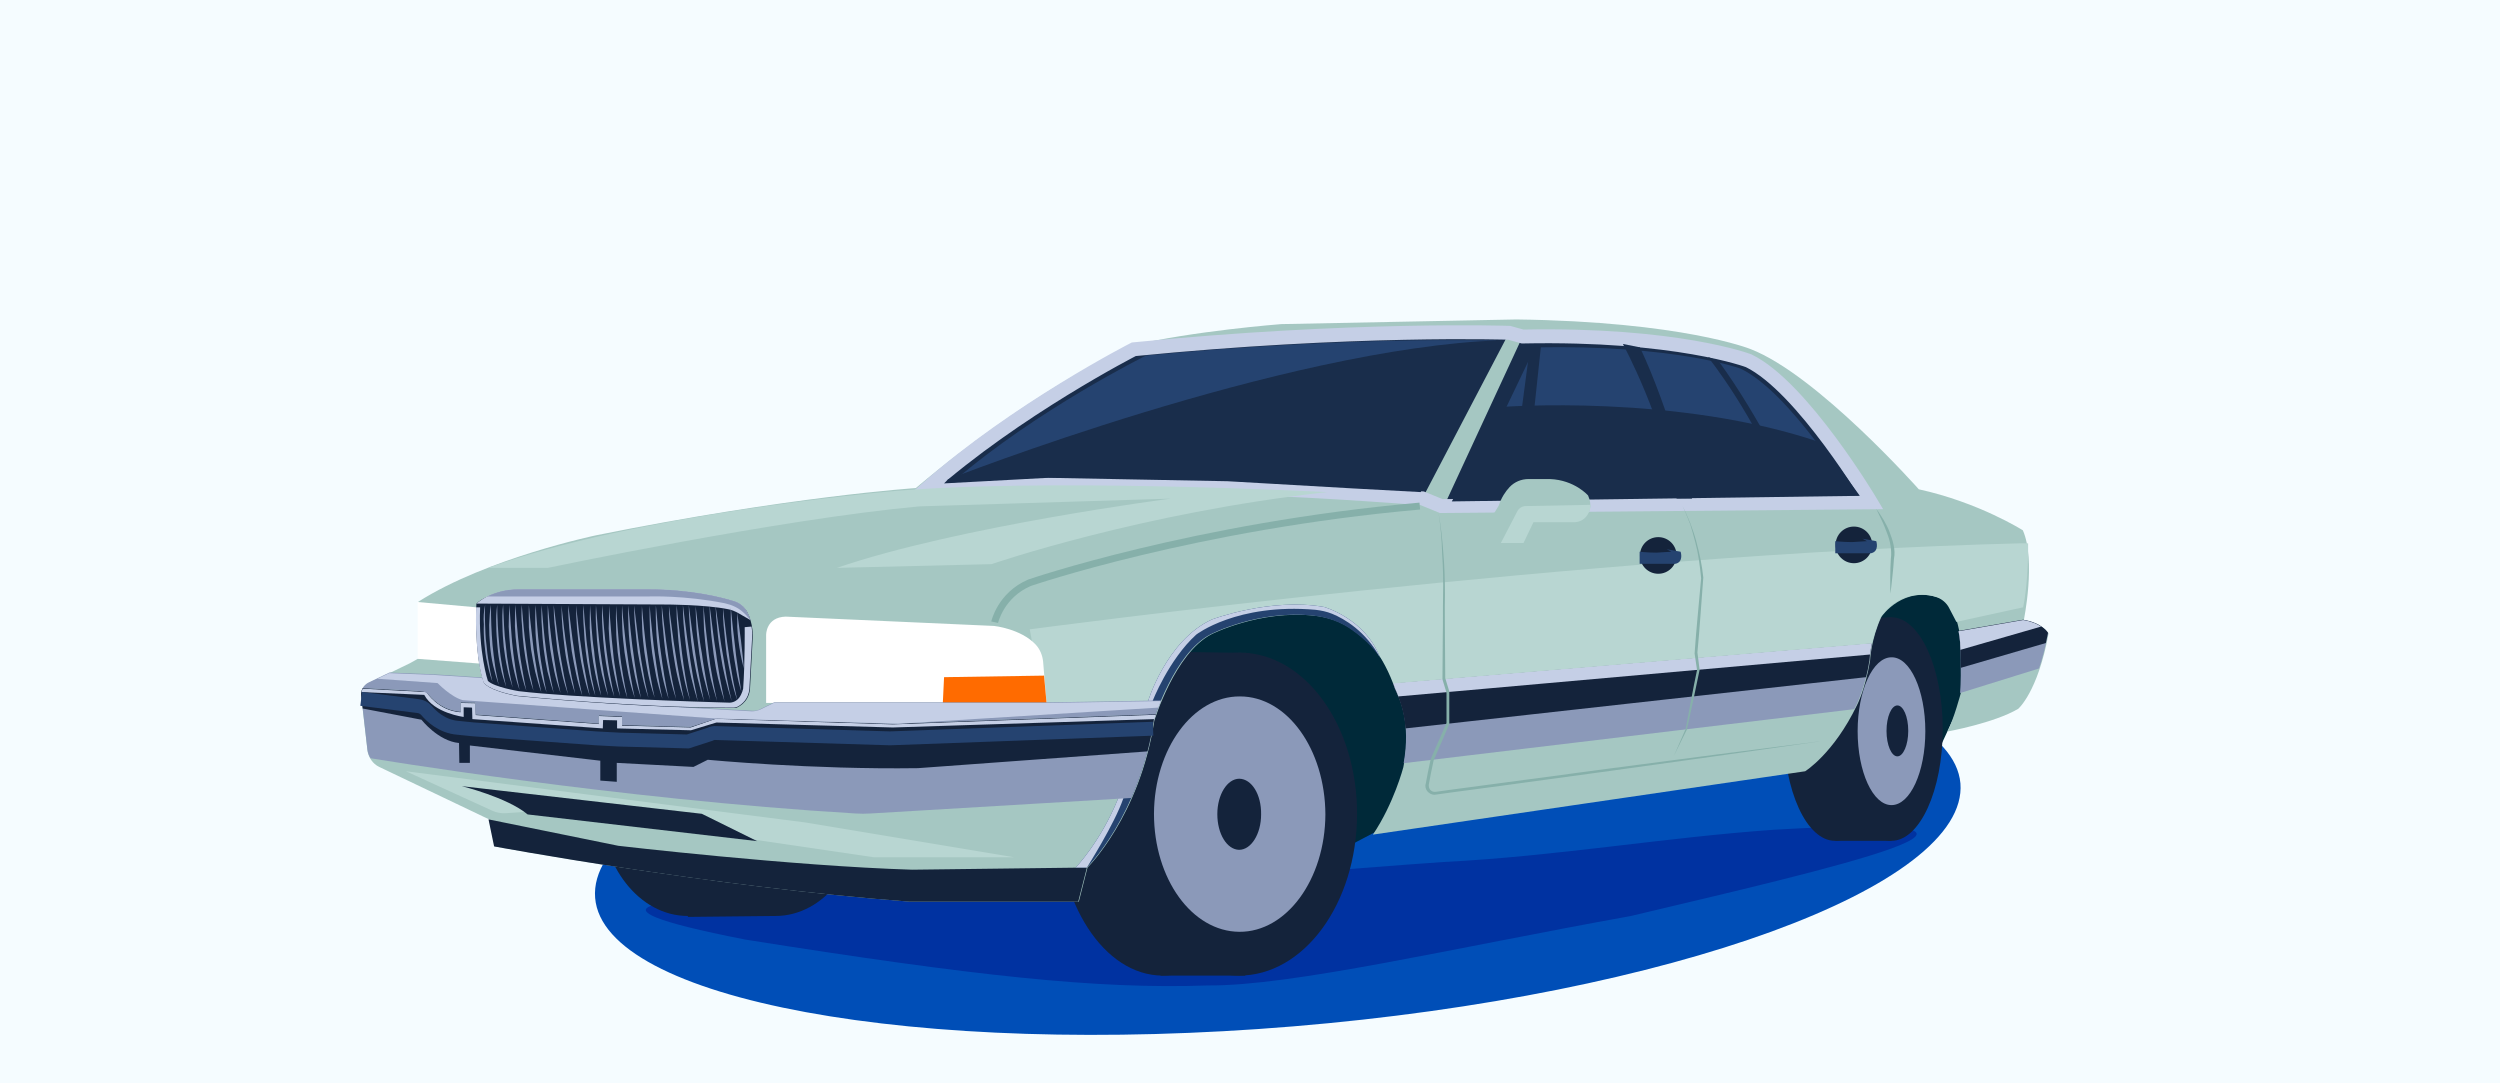 <?xml version="1.0" encoding="UTF-8"?> <svg xmlns="http://www.w3.org/2000/svg" width="360" height="156" viewBox="0 0 360 156" fill="none"><rect x="0" y="0" width="360" height="156" fill="#808080" stroke="none"/><g clip-path="url(#clip0_7_343)"><path d="M360 0H0V156H360V0Z" fill="#F5FCFF"></path><path d="M186.2 147.8C240.5 143.3 283.5 127.6 282.3 112.8C281 98.1 236 89.7 181.8 94.3C127.5 98.8 84.5 114.5 85.7 129.3C86.9 144 131.9 152.3 186.2 147.8Z" fill="#004EB7"></path><path d="M153.867 125.259C145.554 125.694 106.521 129.041 103.142 129.432C99.808 129.78 79.802 129.91 107.321 135.3C140.174 140.515 157.957 142.471 173.917 141.906C186.098 141.993 208.993 136.56 234.822 131.909C263.186 125.172 299.507 116.914 255.495 119.479C239.49 120.609 224.197 123.303 207.837 124.129C205.97 124.216 179.963 126.259 179.963 126.259" fill="#0032A1"></path><path d="M215.405 59.325C215.405 59.325 242.772 54.451 260.479 61.382L267.857 71.354L231.011 71.757H209.1L215.405 59.325Z" fill="#192D4B"></path><path d="M156.514 109.899L176.323 131.184L205.523 115.891L259.719 101.225L277.248 112.135L284.179 97.29V83.159L273.894 80.655L238.702 92.326L206.954 87.899L179.945 81.773L169.571 85.127L156.514 109.899Z" fill="#002939"></path><path d="M124.274 115.847C124.274 124.7 118.639 131.9 111.664 131.9C104.688 131.9 99.054 124.7 99.054 115.847C99.054 106.993 104.688 99.793 111.664 99.793C118.639 99.749 124.274 106.993 124.274 115.847Z" fill="#14233B"></path><path d="M111.664 115.847C111.664 124.7 106.029 131.9 99.054 131.9C92.078 131.9 86.444 124.7 86.444 115.847C86.444 106.993 92.078 99.793 99.054 99.793C106.029 99.749 111.664 106.993 111.664 115.847Z" fill="#14233B"></path><path d="M99.054 132.034L111.664 131.9V99.749H99.054V132.034Z" fill="#14233B"></path><path d="M167.112 140.485H179.319L179.945 94.025L167.738 93.846L167.112 140.485Z" fill="#14233B"></path><path d="M182.628 117.278C182.584 130.156 175.787 140.485 167.38 140.485C158.973 140.441 152.221 130.022 152.266 117.188C152.311 104.31 159.108 93.981 167.514 93.981C175.876 94.025 182.673 104.444 182.628 117.278Z" fill="#14233B"></path><path d="M195.417 117.278C195.372 130.156 187.726 140.53 178.38 140.485C169.035 140.441 161.477 130.022 161.522 117.188C161.567 104.31 169.213 93.936 178.559 93.98C187.905 94.025 195.462 104.444 195.417 117.278Z" fill="#14233B"></path><path d="M190.856 117.278C190.811 126.623 185.267 134.225 178.47 134.18C171.628 134.136 166.173 126.534 166.173 117.188C166.217 107.842 171.762 100.241 178.559 100.285C185.356 100.285 190.811 107.887 190.856 117.278Z" fill="#8B99B9"></path><path d="M181.6 117.278C181.6 120.095 180.169 122.375 178.425 122.375C176.681 122.33 175.295 120.095 175.295 117.233C175.295 114.416 176.726 112.135 178.47 112.135C180.258 112.18 181.645 114.416 181.6 117.278Z" fill="#14233B"></path><path d="M279.752 104.981C279.752 113.834 276.443 121.078 272.374 121.078C268.304 121.078 264.995 113.879 264.995 104.981C264.995 96.127 268.304 88.883 272.374 88.883C276.443 88.927 279.752 96.127 279.752 104.981Z" fill="#14233B"></path><path d="M271.613 104.981C271.613 113.834 268.304 121.078 264.235 121.078C260.166 121.078 256.857 113.879 256.857 104.981C256.857 96.127 260.166 88.883 264.235 88.883C268.349 88.927 271.613 96.127 271.613 104.981Z" fill="#14233B"></path><path d="M272.374 88.927H264.28V121.078H272.374V88.927Z" fill="#14233B"></path><path d="M277.248 105.294C277.248 111.196 275.057 115.936 272.374 115.936C269.691 115.936 267.5 111.151 267.5 105.294C267.5 99.436 269.691 94.651 272.374 94.651C275.057 94.606 277.248 99.391 277.248 105.294Z" fill="#8B99B9"></path><path d="M274.788 105.249C274.788 107.261 274.073 108.916 273.223 108.916C272.374 108.916 271.658 107.306 271.658 105.249C271.658 103.192 272.374 101.582 273.223 101.582C274.073 101.582 274.788 103.192 274.788 105.249Z" fill="#14233B"></path><path d="M60.151 86.692L64.578 86.915L69.004 87.184H69.049H69.094C71.464 88.346 73.834 89.464 76.204 90.627L83.269 94.115C87.964 96.44 92.659 98.855 97.355 101.224L97.086 101.135L107.192 101.403L106.924 101.448L110.099 100.151L109.696 100.777L109.786 94.025L109.83 90.671V90.582V90.537C109.83 90.448 109.83 90.448 109.83 90.403C109.83 90.269 109.875 90.18 109.92 90.09C109.964 89.911 110.099 89.732 110.188 89.598C110.412 89.285 110.68 89.017 110.948 88.838C111.53 88.436 112.156 88.257 112.782 88.167H112.871H112.916C117.969 88.436 123.022 88.704 128.03 88.972L135.587 89.419L143.144 89.911C144.083 90.09 144.977 90.358 145.872 90.671C146.319 90.85 146.766 91.029 147.168 91.253C147.571 91.476 147.973 91.745 148.286 92.058C147.929 91.745 147.526 91.521 147.124 91.342C146.676 91.163 146.274 90.984 145.827 90.85C144.933 90.582 144.038 90.403 143.099 90.224L135.542 90.09L127.985 89.867C122.932 89.732 117.879 89.553 112.826 89.375H112.96C112.469 89.464 112.021 89.643 111.664 89.867C111.306 90.09 111.082 90.448 111.082 90.761L111.038 94.115L110.948 100.822V101.269L110.546 101.448L107.371 102.745L107.237 102.79H107.103L96.997 102.477H96.863L96.728 102.432C92.078 99.972 87.383 97.558 82.777 95.098L75.801 91.387C73.476 90.135 71.151 88.883 68.87 87.631L68.96 87.675L64.578 87.228L60.151 86.692Z" fill="black"></path><path d="M59.033 95.501L53.041 98.407C52.325 98.765 51.923 99.481 52.012 100.241L52.907 108.021C53.041 109.05 53.667 109.989 54.606 110.436L70.435 117.993L71.24 121.883C71.24 121.883 102.452 127.696 131.071 129.843H155.351L156.603 124.924C156.603 124.924 164.116 117.546 166.217 103.818C166.217 103.818 169.169 94.07 174.445 91.342C174.445 91.342 181.331 87.81 189.291 88.659C191.258 88.883 193.137 89.509 194.746 90.671C196.848 92.147 199.665 94.606 200.962 99.212C201.722 100.822 203.332 104.399 202.08 110.481C202.08 110.481 200.738 115.668 197.698 120.184L259.943 111.062C259.943 111.062 264.056 108.513 267.41 101.537C267.41 101.537 268.617 99.212 269.288 95.143C269.288 95.143 269.422 92.013 270.943 88.793C270.943 88.793 274.162 84.098 279.573 86.2C279.573 86.2 281.898 87.094 282.345 92.549C282.345 92.549 282.569 96.663 282.345 99.838C282.345 99.838 281.362 103.55 280.423 105.338C280.423 105.338 287.13 104.131 290.618 102.074C290.618 102.074 293.435 99.704 295 91.208C295 91.208 294.195 89.777 291.423 89.33C291.423 89.33 293.211 80.7 291.289 76.362C291.289 76.362 284.939 72.338 276.309 70.46C276.309 70.46 261.642 53.915 252.028 50.248C252.028 50.248 242.28 46.313 218.356 46L184.506 46.671C184.506 46.671 171.673 47.654 162.819 49.801C162.819 49.801 149.27 55.703 131.875 70.281C131.875 70.281 113.631 71.488 85.862 77.078C85.862 77.078 70.167 80.342 60.24 86.647V94.83L59.033 95.501Z" fill="#A5C7C2"></path><path d="M282.256 99.794C282.479 96.574 282.256 92.505 282.256 92.505C282.211 91.924 282.122 91.387 282.032 90.895L291.333 89.285C294.106 89.732 294.911 91.163 294.911 91.163C294.553 93.176 294.106 94.875 293.614 96.261L282.256 99.794Z" fill="#8B99B9"></path><path d="M294.598 92.594C294.687 92.147 294.821 91.655 294.911 91.119C294.911 91.119 294.106 89.688 291.333 89.24L282.032 90.85C282.122 91.342 282.166 91.879 282.256 92.46C282.256 92.46 282.345 94.159 282.345 96.171L294.598 92.594Z" fill="#14233B"></path><path d="M282.301 93.578C282.256 92.907 282.256 92.505 282.256 92.505C282.211 91.924 282.122 91.387 282.032 90.895L291.333 89.285C292.541 89.464 293.39 89.867 293.927 90.224L282.301 93.578Z" fill="#C5CFE6"></path><path d="M202.125 109.899C203.153 104.131 201.633 100.733 200.872 99.168C200.783 98.899 200.694 98.631 200.604 98.407L269.557 92.639C269.243 94.115 269.199 95.098 269.199 95.098C268.528 99.212 267.321 101.493 267.321 101.493C267.231 101.716 267.097 101.895 267.008 102.119L202.125 109.899Z" fill="#8B99B9"></path><path d="M202.393 104.891C202.169 102.074 201.32 100.196 200.872 99.168C200.783 98.899 200.694 98.631 200.604 98.407L269.557 92.639C269.243 94.115 269.199 95.098 269.199 95.098C269.065 95.993 268.886 96.798 268.707 97.513L202.393 104.891Z" fill="#14233B"></path><path d="M269.288 94.249C269.333 93.846 269.422 93.265 269.557 92.594L200.604 98.363C200.694 98.631 200.783 98.855 200.872 99.123C201.007 99.436 201.185 99.793 201.364 100.285L269.288 94.249Z" fill="#C5CFE6"></path><path d="M156.514 124.924L155.262 129.843H130.981C102.363 127.696 71.151 121.883 71.151 121.883L70.346 117.993L89.037 121.794C89.037 121.794 113.9 124.7 131.339 125.237L156.514 124.924Z" fill="#14233B"></path><path d="M60.151 94.875V86.692L68.557 87.452L68.96 95.546L60.151 94.875Z" fill="white"></path><path d="M133.44 70.415C133.44 70.415 159.51 68.313 204.807 71.801L217.283 47.967C217.283 47.967 194.791 47.252 163.221 50.337C163.266 50.337 146.408 58.923 133.44 70.415Z" fill="#192D4B"></path><path d="M137.286 69.342C137.286 69.342 161.567 67.419 203.779 70.594L215.405 49.041C215.405 49.041 194.478 48.37 165.055 51.187C165.055 51.187 149.315 58.968 137.286 69.342Z" fill="#254370"></path><path d="M207.938 72.874L269.422 72.338C269.422 72.338 259.54 55.703 251.804 51.947C251.804 51.947 241.43 48.012 219.251 48.459L207.938 72.874Z" fill="#192D4B"></path><path d="M210.799 71.399L266.561 70.907C266.561 70.907 257.617 56.329 250.597 53.065C250.597 53.065 241.206 49.622 221.039 50.024L210.799 71.399Z" fill="#254370"></path><path d="M219.251 48.459C241.475 48.012 251.804 51.947 251.804 51.947C259.54 55.703 269.422 72.338 269.422 72.338L207.535 72.874L204.807 71.757C159.465 68.269 133.44 70.37 133.44 70.37C146.363 58.923 163.266 50.293 163.266 50.293C194.836 47.163 217.328 47.923 217.328 47.923L219.251 48.459Z" stroke="#C5CFE6" stroke-width="2" stroke-miterlimit="10"></path><path d="M58.451 111.062L70.883 116.741C71.464 117.009 72.135 117.143 72.805 117.099L79.692 116.652L125.839 123.448H146.05L116.001 118.44L58.451 111.062Z" fill="#B8D6D2"></path><path d="M66.5 113.208C66.5 113.208 73.029 114.818 75.98 117.278L109.025 121.123L101.066 117.188L66.5 113.208Z" fill="#14233B"></path><path d="M143.233 89.598C143.233 89.598 144.083 85.708 148.242 83.919C148.242 83.919 172.075 75.736 204.45 72.874" stroke="#86B0AA" stroke-miterlimit="10"></path><path d="M74.818 81.773H78.887C78.887 81.773 112.245 74.752 132.367 72.919L168.587 71.801C168.587 71.801 137.957 75.781 120.518 81.773L142.786 81.236C142.786 81.236 164.295 73.814 191.124 70.862C191.124 70.862 149.27 68.671 127.135 70.862C127.135 70.862 91.363 74.082 70.301 81.773H74.818Z" fill="#B8D6D2"></path><path d="M281.719 89.553L291.333 87.452C292.138 83.562 292.049 78.24 292.049 78.24H290.886C228.775 79.805 148.286 90.627 148.286 90.627L150.209 101.224L165.949 101.001C165.949 101.001 169.258 92.505 174.222 90.224C174.222 90.224 180.616 86.915 189.962 87.899C189.962 87.899 196.848 88.659 200.604 98.407L269.556 92.639C269.556 92.639 270.093 90.537 270.764 88.972C270.764 88.972 272.866 85.35 277.248 85.663C277.248 85.663 278.097 85.708 278.947 86.021C279.662 86.289 280.288 86.826 280.646 87.497L281.719 89.553Z" fill="#B8D6D2"></path><path d="M110.322 101.224V91.432C110.322 91.432 110.277 88.883 113.139 88.793L143.144 90.135C143.144 90.135 146.989 90.537 149.136 92.818C149.762 93.489 150.12 94.383 150.209 95.277L150.701 101.224H110.322Z" fill="white"></path><path d="M135.766 101.224H150.701L150.343 97.289L135.945 97.513L135.766 101.224Z" fill="#FF6B00"></path><path d="M156.514 124.924H154.904C154.904 124.924 158.482 121.213 160.986 115.042L165.234 101.224C165.234 101.224 167.872 92.237 174.535 89.196C174.535 89.196 182.986 86.021 190.677 87.407C190.677 87.407 196.58 89.062 198.726 94.696C197.429 92.818 195.864 91.566 194.612 90.671C193.002 89.553 191.124 88.883 189.157 88.659C181.197 87.765 174.311 91.342 174.311 91.342C169.035 94.07 166.083 103.818 166.083 103.818C164.026 117.546 156.514 124.924 156.514 124.924Z" fill="#254370"></path><path d="M154.904 124.924H156.514C156.514 124.924 160.538 118.574 161.746 114.997L165.949 101.001C165.949 101.001 168.274 95.009 172.254 91.387C172.254 91.387 178.112 86.826 189.425 87.81C190.23 87.899 191.08 88.078 191.84 88.391C193.584 89.106 196.669 90.895 198.726 94.696C196.58 89.062 190.677 87.407 190.677 87.407C182.986 86.021 174.535 89.196 174.535 89.196C167.872 92.237 165.234 101.224 165.234 101.224L160.986 115.042C158.482 121.213 154.904 124.924 154.904 124.924Z" fill="#C5CFE6"></path><path d="M162.908 114.908C164.25 111.867 165.457 108.155 166.128 103.773C166.128 103.773 165.994 103.997 166.441 102.834L128.566 104.22L103.078 103.416L99.456 104.668L89.574 104.399V103.147L86.22 103.013V104.176L68.513 102.879L68.423 101.18L66.322 101.135V102.476C63.057 102.253 61.403 99.57 61.403 99.57L52.236 99.078C52.057 99.391 51.968 99.793 52.012 100.151L52.907 107.932C52.951 108.379 53.13 108.826 53.354 109.184C53.354 109.184 88.635 115.086 123.2 117.143C123.916 117.188 124.631 117.188 125.347 117.143L162.908 114.908Z" fill="#8B99B9"></path><path d="M165.234 108.2C165.591 106.814 165.904 105.338 166.128 103.773C166.128 103.773 165.994 103.997 166.441 102.834L128.566 104.22L103.078 103.416L99.456 104.668L89.574 104.399V103.147L86.22 103.013V104.176L68.513 102.879L68.423 101.18L66.322 101.135V102.476C63.057 102.253 61.403 99.57 61.403 99.57L52.236 99.078C52.057 99.391 51.968 99.793 52.012 100.151L52.236 102.029L60.687 103.639C60.687 103.639 63.102 106.725 66.098 106.993L66.143 109.855H67.663V107.351L86.444 109.542V112.403L88.814 112.582V109.855L99.859 110.436L101.916 109.408C101.916 109.408 116.851 110.838 132.188 110.615L165.234 108.2Z" fill="#14233B"></path><path d="M52.057 99.659C52.102 99.481 52.147 99.302 52.236 99.168L61.403 99.659C61.403 99.659 63.057 102.342 66.322 102.566V101.224L68.423 101.269L68.513 102.968L86.22 104.265V103.103L89.574 103.237V104.489L99.456 104.757L103.078 103.505L128.566 104.31L166.441 102.924C166.352 103.147 166.307 103.326 166.262 103.55L128.566 104.757L103.168 104.042L99.501 105.159L88.858 104.891V103.729L86.846 103.684L86.802 104.891L68.021 103.55L67.976 101.895L66.769 101.85V103.237C66.769 103.237 62.476 102.7 61.09 100.062L52.057 99.659Z" fill="#C5CFE6"></path><path d="M166.441 102.834L128.566 104.22L103.57 103.46C103.257 103.46 102.944 103.505 102.631 103.639L99.456 104.668L89.574 104.399V103.147L86.22 103.013V104.176L68.513 102.879L68.423 101.18L66.322 101.135V102.477C64.041 102.298 62.521 100.956 61.85 100.151C61.537 99.793 61.09 99.57 60.598 99.525L52.236 99.078C52.236 99.078 52.459 98.586 53.086 98.273L56.081 96.842L62.655 97.111L69.452 97.558L87.338 101.18L108.31 102.342C108.757 102.387 109.16 102.298 109.562 102.074L111.485 101.135H151.014L167.201 100.867L166.441 102.834Z" fill="#8B99B9"></path><path d="M166.799 101.895L167.156 100.956L150.969 101.224H111.44L109.517 102.163C109.115 102.342 108.712 102.432 108.265 102.432L87.293 101.269L69.407 97.647L62.61 97.2L56.037 96.932L54.338 97.737L63.013 98.363C63.013 98.363 64.935 100.375 66.635 100.822L102.989 103.46L129.371 104.22L166.799 101.895Z" fill="#C5CFE6"></path><path d="M52.012 100.643L60.151 101.672C60.643 101.716 61.09 101.94 61.403 102.298C62.074 103.103 63.639 104.623 65.919 104.802L68.11 105.025L85.818 106.322L89.171 106.501L99.054 106.769L102.229 105.741C102.497 105.607 102.81 105.517 103.168 105.562L128.164 106.322L166.039 104.936" stroke="#254370" stroke-width="2" stroke-miterlimit="10"></path><path d="M207.133 73.769C207.49 75.736 207.714 77.749 207.848 79.716C208.027 81.728 208.072 83.74 208.072 85.708C208.027 87.72 208.072 89.732 208.072 91.7L208.117 97.692V97.647L208.698 99.57V99.615V99.659V104.176V104.22V104.265L206.462 109.452V109.408L206.06 111.33L205.881 112.269L205.791 112.761L205.747 112.985C205.747 113.074 205.747 113.119 205.747 113.164C205.747 113.432 205.881 113.7 206.06 113.834C206.283 114.013 206.507 114.058 206.82 114.013L208.743 113.745L216.434 112.717L231.816 110.66L247.198 108.647L262.581 106.68L247.198 108.871L231.816 111.017L216.434 113.119L208.743 114.147L206.82 114.416C206.507 114.505 206.06 114.416 205.747 114.147C205.434 113.924 205.255 113.521 205.255 113.164C205.255 113.074 205.255 112.985 205.299 112.895L205.344 112.672L205.434 112.18L205.612 111.241L206.015 109.318L208.295 104.131V104.22V99.704V99.749L207.714 97.826V97.781V97.737L207.759 91.745C207.804 89.732 207.759 87.72 207.803 85.753C207.848 83.74 207.804 81.728 207.669 79.761C207.625 77.749 207.446 75.781 207.133 73.769Z" fill="#86B0AA"></path><path d="M242.28 72.874C242.727 73.679 243.04 74.484 243.398 75.334C243.711 76.183 244.024 77.033 244.247 77.883C244.471 78.732 244.694 79.626 244.873 80.521C245.052 81.415 245.186 82.309 245.276 83.159L244.873 88.57C244.739 90.403 244.605 92.192 244.426 93.98V93.936L244.739 96.395V96.44V96.484C244.426 97.915 244.158 99.346 243.845 100.777L242.906 105.07L241.028 108.871L242.727 104.981V105.025L243.532 100.733C243.8 99.302 244.068 97.871 244.381 96.44V96.529L244.024 94.115V94.07C244.158 92.281 244.292 90.448 244.471 88.659L244.963 83.249V83.293C244.873 82.399 244.784 81.549 244.65 80.655C244.515 79.761 244.337 78.911 244.113 78.061C243.889 77.212 243.666 76.362 243.398 75.513C242.995 74.529 242.682 73.679 242.28 72.874Z" fill="#86B0AA"></path><path d="M270.182 73.277C270.585 73.769 270.898 74.35 271.256 74.887C271.569 75.468 271.882 76.004 272.105 76.631C272.329 77.212 272.552 77.838 272.687 78.509C272.821 79.135 272.865 79.805 272.731 80.476V80.431C272.687 81.281 272.597 82.131 272.508 82.98C272.463 83.383 272.418 83.83 272.374 84.232C272.329 84.635 272.284 85.082 272.195 85.484C272.195 85.082 272.195 84.635 272.195 84.232C272.195 83.83 272.195 83.383 272.195 82.98C272.195 82.131 272.239 81.281 272.284 80.431C272.374 79.85 272.329 79.224 272.239 78.598C272.15 77.972 271.971 77.391 271.748 76.809C271.524 76.228 271.3 75.602 271.032 75.066C270.719 74.395 270.451 73.813 270.182 73.277Z" fill="#86B0AA"></path><path d="M68.602 86.915C68.602 86.915 68.2 93.891 69.675 98.318C69.675 98.318 70.257 99.436 74.549 100.241C74.549 100.241 91.899 102.029 105.985 101.94C105.985 101.94 107.773 101.359 107.997 99.257L108.399 91.7C108.399 91.7 108.489 89.822 107.595 88.123C107.192 87.407 106.521 86.871 105.716 86.602C103.838 86.021 99.456 84.903 93.375 84.903H74.683C73.118 84.903 71.598 85.216 70.167 85.931C69.63 86.155 69.094 86.468 68.602 86.915Z" fill="#14233B"></path><path d="M68.557 87.452C68.513 89.196 68.423 94.606 69.63 98.273C69.63 98.273 70.212 99.391 74.505 100.196C74.505 100.196 91.586 101.94 105.582 101.895C105.806 101.895 106.074 101.85 106.298 101.716C106.834 101.403 107.773 100.688 107.908 99.212L108.31 91.655C108.31 91.655 108.355 91.074 108.221 90.224L107.237 90.314C107.237 90.314 107.281 95.501 107.013 99.168C107.013 99.168 106.879 99.838 106.477 100.42C106.119 100.911 105.538 101.224 104.912 101.18C101.334 101.09 82.375 100.464 74.683 99.525C74.683 99.525 71.151 98.944 70.257 98.05C70.257 98.05 68.87 93.936 69.139 87.452H68.557Z" fill="#C5CFE6"></path><path d="M108.042 89.285C107.908 88.883 107.773 88.48 107.55 88.078C107.147 87.318 106.477 86.781 105.672 86.558C103.794 85.976 99.411 84.858 93.375 84.858H74.683C73.118 84.858 71.598 85.171 70.167 85.887C69.63 86.155 69.094 86.513 68.602 86.915L95.879 87.049C95.879 87.049 101.468 87.049 104.822 87.72C105.359 87.81 105.851 88.033 106.342 88.302L108.042 89.285Z" fill="#C5CFE6"></path><path d="M108.042 89.285C108.265 89.598 107.773 88.48 107.55 88.078C107.147 87.318 106.477 86.781 105.672 86.558C103.794 85.976 99.411 84.858 93.375 84.858H74.683C73.118 84.858 71.598 85.171 70.167 85.887H93.509C93.509 85.887 98.607 85.708 104.375 86.871C105.359 87.094 106.298 87.497 107.013 88.167C107.371 88.48 107.684 88.838 108.042 89.285Z" fill="#8B99B9"></path><path d="M69.854 87.094C69.809 88.033 69.809 88.972 69.854 89.911C69.899 90.85 69.899 91.789 70.033 92.684C70.122 93.623 70.212 94.517 70.391 95.456C70.525 96.395 70.704 97.289 70.927 98.228C70.614 97.334 70.346 96.44 70.167 95.501C69.944 94.562 69.854 93.667 69.765 92.728C69.675 91.789 69.63 90.85 69.675 89.911C69.586 88.927 69.675 87.988 69.854 87.094Z" fill="#8B99B9"></path><path d="M70.704 87.094C70.704 88.078 70.704 89.062 70.748 90.001C70.793 90.984 70.838 91.924 70.927 92.907C71.017 93.891 71.151 94.83 71.285 95.814C71.419 96.797 71.643 97.737 71.822 98.676C71.509 97.737 71.24 96.797 71.017 95.859C70.793 94.919 70.659 93.936 70.57 92.952C70.48 91.968 70.435 90.984 70.435 90.001C70.48 89.017 70.525 88.033 70.704 87.094Z" fill="#8B99B9"></path><path d="M71.598 87.094C71.598 88.078 71.643 89.106 71.687 90.09C71.732 91.074 71.822 92.058 71.911 93.041C72 94.025 72.135 95.009 72.313 95.993C72.403 96.484 72.492 96.976 72.582 97.468C72.671 97.96 72.805 98.452 72.895 98.944C72.582 98.005 72.269 97.021 72.09 96.082C71.866 95.098 71.732 94.115 71.643 93.131C71.553 92.147 71.464 91.119 71.464 90.135C71.419 89.062 71.464 88.078 71.598 87.094Z" fill="#8B99B9"></path><path d="M72.448 87.094C72.492 88.123 72.537 89.106 72.582 90.09C72.626 91.074 72.716 92.102 72.85 93.086C72.939 94.07 73.074 95.098 73.252 96.082C73.342 96.574 73.431 97.066 73.521 97.558C73.61 98.05 73.744 98.541 73.834 99.033C73.521 98.094 73.208 97.111 73.029 96.127C72.805 95.143 72.671 94.115 72.537 93.131C72.448 92.102 72.358 91.119 72.358 90.09C72.313 89.106 72.314 88.078 72.448 87.094Z" fill="#8B99B9"></path><path d="M73.387 87.094C73.431 88.123 73.476 89.151 73.566 90.18C73.655 91.208 73.7 92.237 73.834 93.265C73.923 94.293 74.102 95.277 74.236 96.306C74.326 96.797 74.415 97.334 74.504 97.826C74.594 98.318 74.728 98.81 74.818 99.346C74.46 98.363 74.192 97.379 73.968 96.35C73.744 95.322 73.61 94.338 73.476 93.31C73.387 92.281 73.297 91.253 73.252 90.224C73.252 89.151 73.297 88.123 73.387 87.094Z" fill="#8B99B9"></path><path d="M74.236 87.094C74.281 88.123 74.37 89.196 74.46 90.224C74.549 91.253 74.639 92.326 74.773 93.354C74.862 94.383 75.041 95.411 75.22 96.44C75.309 96.976 75.399 97.468 75.488 97.96C75.578 98.497 75.712 98.989 75.801 99.481C75.444 98.497 75.175 97.468 74.952 96.44C74.728 95.411 74.549 94.383 74.415 93.31C74.281 92.281 74.192 91.208 74.147 90.18C74.147 89.196 74.147 88.123 74.236 87.094Z" fill="#8B99B9"></path><path d="M75.131 87.094C75.22 88.123 75.309 89.196 75.399 90.224C75.488 91.253 75.623 92.326 75.757 93.354C75.891 94.383 76.025 95.411 76.204 96.44C76.293 96.976 76.383 97.468 76.517 97.96C76.606 98.497 76.74 98.989 76.83 99.481C76.472 98.497 76.204 97.468 75.98 96.44C75.757 95.411 75.578 94.383 75.444 93.31C75.309 92.281 75.22 91.208 75.175 90.18C75.086 89.196 75.041 88.123 75.131 87.094Z" fill="#8B99B9"></path><path d="M76.159 87.139C76.249 88.212 76.338 89.24 76.472 90.314C76.606 91.342 76.696 92.415 76.83 93.444C76.964 94.472 77.143 95.546 77.322 96.574C77.411 97.111 77.501 97.602 77.635 98.139C77.724 98.676 77.858 99.168 77.948 99.704C77.59 98.72 77.322 97.692 77.053 96.663C76.83 95.635 76.651 94.562 76.472 93.533C76.338 92.46 76.249 91.432 76.159 90.358C76.159 89.24 76.114 88.212 76.159 87.139Z" fill="#8B99B9"></path><path d="M77.143 87.139C77.188 88.212 77.277 89.24 77.366 90.314C77.456 91.342 77.545 92.415 77.679 93.444C77.769 94.472 77.948 95.546 78.127 96.574C78.216 97.111 78.305 97.602 78.395 98.139C78.484 98.676 78.618 99.168 78.708 99.704C78.35 98.72 78.082 97.692 77.858 96.663C77.635 95.635 77.456 94.562 77.322 93.533C77.232 92.46 77.098 91.432 77.098 90.358C77.053 89.24 77.053 88.212 77.143 87.139Z" fill="#8B99B9"></path><path d="M77.992 87.139C78.082 88.212 78.171 89.285 78.261 90.314C78.35 91.387 78.484 92.415 78.618 93.489C78.753 94.562 78.931 95.59 79.11 96.663C79.289 97.692 79.513 98.765 79.736 99.793C79.379 98.765 79.11 97.737 78.842 96.708C78.618 95.68 78.44 94.606 78.305 93.533C78.171 92.46 78.082 91.387 78.037 90.358C77.948 89.285 77.948 88.212 77.992 87.139Z" fill="#8B99B9"></path><path d="M78.887 87.139C78.976 88.212 79.11 89.285 79.2 90.314C79.334 91.387 79.423 92.415 79.602 93.489C79.736 94.562 79.915 95.59 80.094 96.663C80.273 97.692 80.496 98.765 80.72 99.793C80.362 98.765 80.049 97.737 79.826 96.708C79.602 95.68 79.423 94.606 79.244 93.533C79.11 92.46 78.976 91.387 78.931 90.358C78.887 89.285 78.842 88.212 78.887 87.139Z" fill="#8B99B9"></path><path d="M79.736 87.139C79.871 88.212 80.005 89.285 80.139 90.358C80.273 91.432 80.407 92.505 80.586 93.578C80.72 94.651 80.944 95.724 81.123 96.797C81.301 97.871 81.57 98.899 81.793 99.972C81.436 98.944 81.123 97.915 80.899 96.842C80.675 95.769 80.452 94.696 80.273 93.623C80.139 92.549 80.005 91.476 79.915 90.403C79.781 89.33 79.736 88.212 79.736 87.139Z" fill="#8B99B9"></path><path d="M80.854 87.184C80.988 88.257 81.078 89.33 81.212 90.403C81.346 91.476 81.48 92.549 81.659 93.578C81.793 94.651 81.972 95.68 82.196 96.753C82.285 97.29 82.375 97.826 82.509 98.318C82.598 98.855 82.732 99.391 82.822 99.883C82.464 98.855 82.196 97.826 81.927 96.753C81.704 95.68 81.48 94.651 81.346 93.578C81.212 92.505 81.078 91.432 80.988 90.358C80.899 89.375 80.854 88.257 80.854 87.184Z" fill="#8B99B9"></path><path d="M81.838 87.184C81.972 88.257 82.106 89.375 82.24 90.448C82.375 91.521 82.509 92.639 82.688 93.712C82.822 94.785 83.045 95.859 83.224 96.976C83.403 98.05 83.627 99.123 83.85 100.196C83.493 99.168 83.18 98.094 82.956 97.021C82.732 95.948 82.509 94.875 82.33 93.757C82.196 92.684 82.062 91.566 81.972 90.493C81.883 89.375 81.793 88.302 81.838 87.184Z" fill="#8B99B9"></path><path d="M82.956 87.184C83.09 88.257 83.18 89.375 83.314 90.448C83.448 91.521 83.582 92.639 83.761 93.712C83.895 94.785 84.074 95.859 84.297 96.976C84.476 98.05 84.7 99.123 84.923 100.196C84.566 99.168 84.253 98.094 84.029 97.021C83.805 95.948 83.582 94.875 83.448 93.757C83.314 92.684 83.18 91.566 83.09 90.493C83.001 89.375 82.956 88.302 82.956 87.184Z" fill="#8B99B9"></path><path d="M84.029 87.139C84.119 88.257 84.163 89.33 84.297 90.448C84.387 91.521 84.476 92.639 84.655 93.712C84.789 94.785 84.923 95.903 85.102 96.976C85.192 97.513 85.281 98.05 85.415 98.586C85.505 99.123 85.639 99.659 85.728 100.196C85.371 99.168 85.102 98.094 84.879 97.021C84.655 95.948 84.476 94.83 84.342 93.757C84.208 92.639 84.119 91.566 84.074 90.448C83.984 89.33 83.94 88.257 84.029 87.139Z" fill="#8B99B9"></path><path d="M84.968 87.139C85.058 88.257 85.102 89.33 85.192 90.448C85.281 91.521 85.371 92.639 85.549 93.712C85.639 94.785 85.818 95.903 85.997 96.976C86.086 97.513 86.175 98.05 86.265 98.586C86.354 99.123 86.489 99.659 86.578 100.196C86.22 99.168 85.952 98.094 85.728 97.021C85.505 95.948 85.326 94.83 85.192 93.757C85.058 92.639 84.968 91.566 84.924 90.448C84.924 89.33 84.924 88.257 84.968 87.139Z" fill="#8B99B9"></path><path d="M85.818 87.139C85.907 88.257 85.997 89.33 86.086 90.448C86.175 91.521 86.31 92.639 86.444 93.712C86.578 94.785 86.757 95.903 86.936 96.976C87.115 98.05 87.338 99.123 87.562 100.196C87.204 99.168 86.936 98.094 86.667 97.021C86.444 95.948 86.265 94.83 86.131 93.757C85.997 92.639 85.907 91.566 85.862 90.448C85.773 89.33 85.773 88.257 85.818 87.139Z" fill="#8B99B9"></path><path d="M86.712 87.139C86.802 88.257 86.891 89.375 86.98 90.448C87.07 91.566 87.204 92.639 87.338 93.757C87.472 94.875 87.651 95.948 87.83 97.066C88.009 98.139 88.232 99.257 88.456 100.33C88.098 99.257 87.785 98.184 87.562 97.111C87.338 96.037 87.159 94.919 87.025 93.802C86.891 92.684 86.802 91.566 86.757 90.493C86.667 89.375 86.667 88.257 86.712 87.139Z" fill="#8B99B9"></path><path d="M87.74 87.184C87.785 88.302 87.875 89.375 87.964 90.493C88.053 91.611 88.143 92.684 88.277 93.802C88.367 94.919 88.546 95.993 88.724 97.066C88.814 97.603 88.903 98.139 88.993 98.676C89.082 99.212 89.216 99.749 89.306 100.285C88.948 99.257 88.68 98.184 88.456 97.066C88.232 95.993 88.054 94.875 87.919 93.802C87.785 92.684 87.696 91.611 87.651 90.493C87.696 89.419 87.696 88.302 87.74 87.184Z" fill="#8B99B9"></path><path d="M88.724 87.184C88.769 88.302 88.859 89.419 88.948 90.537C89.037 91.655 89.127 92.773 89.261 93.891C89.35 95.009 89.529 96.127 89.708 97.2C89.887 98.318 90.111 99.391 90.334 100.509C89.976 99.436 89.708 98.363 89.484 97.245C89.261 96.127 89.082 95.054 88.948 93.936C88.859 92.818 88.724 91.7 88.724 90.582C88.68 89.419 88.68 88.302 88.724 87.184Z" fill="#8B99B9"></path><path d="M89.574 87.184C89.663 88.302 89.753 89.419 89.887 90.537C90.021 91.655 90.111 92.773 90.289 93.891C90.424 95.009 90.602 96.127 90.781 97.2C90.96 98.318 91.184 99.391 91.407 100.509C91.05 99.436 90.737 98.363 90.513 97.245C90.289 96.127 90.111 95.054 89.932 93.936C89.797 92.818 89.663 91.7 89.619 90.582C89.574 89.464 89.529 88.302 89.574 87.184Z" fill="#8B99B9"></path><path d="M90.468 87.184C90.558 88.302 90.692 89.419 90.781 90.537C90.915 91.655 91.005 92.773 91.184 93.891C91.318 95.009 91.497 96.127 91.676 97.2C91.855 98.318 92.078 99.391 92.302 100.509C91.944 99.436 91.631 98.363 91.407 97.245C91.184 96.127 91.005 95.054 90.826 93.936C90.692 92.818 90.558 91.7 90.513 90.582C90.468 89.464 90.424 88.302 90.468 87.184Z" fill="#8B99B9"></path><path d="M91.318 87.184C91.452 88.302 91.586 89.419 91.72 90.537C91.854 91.655 91.989 92.773 92.168 93.891C92.302 95.009 92.525 96.127 92.704 97.2C92.883 98.318 93.151 99.391 93.375 100.509C93.017 99.436 92.704 98.363 92.481 97.245C92.257 96.127 92.033 95.054 91.855 93.936C91.72 92.818 91.586 91.7 91.497 90.582C91.363 89.464 91.318 88.302 91.318 87.184Z" fill="#8B99B9"></path><path d="M92.436 87.273C92.525 88.391 92.659 89.509 92.749 90.582C92.883 91.7 92.972 92.773 93.151 93.891C93.285 95.009 93.464 96.082 93.643 97.2C93.822 98.318 94.046 99.391 94.269 100.464C93.911 99.391 93.598 98.318 93.375 97.245C93.151 96.172 92.972 95.054 92.793 93.936C92.659 92.818 92.525 91.7 92.48 90.582C92.436 89.509 92.391 88.391 92.436 87.273Z" fill="#8B99B9"></path><path d="M93.554 87.184C93.643 88.302 93.733 89.419 93.867 90.582C94.001 91.7 94.09 92.818 94.269 93.936C94.403 95.054 94.582 96.171 94.761 97.29C94.94 98.407 95.163 99.525 95.387 100.643C95.029 99.57 94.716 98.452 94.493 97.379C94.269 96.261 94.09 95.143 93.911 94.025C93.777 92.907 93.643 91.789 93.598 90.627C93.554 89.464 93.509 88.346 93.554 87.184Z" fill="#8B99B9"></path><path d="M94.448 87.184C94.537 88.302 94.672 89.419 94.761 90.582C94.895 91.7 94.985 92.818 95.163 93.936C95.298 95.054 95.477 96.171 95.655 97.29C95.834 98.407 96.058 99.525 96.281 100.643C95.924 99.57 95.611 98.452 95.387 97.379C95.163 96.261 94.985 95.143 94.806 94.025C94.672 92.907 94.537 91.789 94.493 90.627C94.448 89.464 94.403 88.346 94.448 87.184Z" fill="#8B99B9"></path><path d="M95.297 87.184C95.432 88.302 95.566 89.419 95.7 90.582C95.834 91.7 95.968 92.818 96.147 93.936C96.281 95.054 96.505 96.171 96.684 97.29C96.863 98.407 97.131 99.525 97.355 100.643C96.997 99.57 96.684 98.452 96.46 97.379C96.237 96.261 96.013 95.143 95.834 94.025C95.7 92.907 95.566 91.789 95.476 90.627C95.342 89.464 95.297 88.346 95.297 87.184Z" fill="#8B99B9"></path><path d="M96.326 87.228L96.773 90.671C96.907 91.789 97.086 92.952 97.265 94.07C97.444 95.188 97.623 96.35 97.846 97.468C98.07 98.586 98.293 99.704 98.517 100.867C98.159 99.794 97.846 98.676 97.578 97.513C97.31 96.395 97.131 95.233 96.952 94.115C96.773 92.952 96.639 91.834 96.55 90.671C96.415 89.554 96.326 88.391 96.326 87.228Z" fill="#8B99B9"></path><path d="M97.444 87.139C97.533 88.302 97.668 89.419 97.802 90.582C97.936 91.745 98.07 92.862 98.204 94.025C98.338 95.188 98.517 96.306 98.696 97.424C98.875 98.541 99.099 99.704 99.367 100.822C99.009 99.749 98.696 98.631 98.472 97.468C98.249 96.35 98.025 95.188 97.891 94.07C97.757 92.907 97.623 91.789 97.578 90.627C97.444 89.419 97.399 88.302 97.444 87.139Z" fill="#8B99B9"></path><path d="M98.338 87.139L98.785 90.627C98.92 91.789 99.099 92.952 99.277 94.115C99.412 95.277 99.635 96.44 99.814 97.558C100.037 98.72 100.261 99.838 100.485 101.001C100.127 99.883 99.814 98.765 99.546 97.602C99.277 96.44 99.098 95.322 98.92 94.159C98.785 92.997 98.606 91.834 98.517 90.671C98.383 89.464 98.338 88.302 98.338 87.139Z" fill="#8B99B9"></path><path d="M99.188 87.139L99.635 90.627C99.814 91.789 99.948 92.952 100.127 94.115C100.306 95.277 100.485 96.44 100.708 97.558C100.932 98.72 101.155 99.838 101.379 101.001C101.021 99.883 100.708 98.765 100.44 97.602C100.172 96.44 99.993 95.322 99.769 94.159C99.59 92.997 99.456 91.834 99.367 90.671C99.277 89.464 99.188 88.302 99.188 87.139Z" fill="#8B99B9"></path><path d="M100.172 87.273L100.574 90.671C100.708 91.789 100.842 92.952 101.066 94.07C101.2 95.188 101.424 96.35 101.603 97.468C101.781 98.586 102.05 99.704 102.273 100.822C101.916 99.749 101.603 98.631 101.334 97.513C101.066 96.395 100.887 95.277 100.708 94.115C100.574 92.997 100.395 91.834 100.306 90.671C100.261 89.554 100.172 88.436 100.172 87.273Z" fill="#8B99B9"></path><path d="M101.29 87.184C101.424 88.346 101.513 89.509 101.647 90.671C101.781 91.834 101.916 92.997 102.05 94.115C102.184 95.277 102.363 96.395 102.586 97.558C102.765 98.72 103.033 99.838 103.257 100.956C102.899 99.838 102.586 98.72 102.318 97.603C102.094 96.44 101.871 95.322 101.737 94.159C101.603 92.997 101.468 91.834 101.379 90.671C101.334 89.509 101.29 88.346 101.29 87.184Z" fill="#8B99B9"></path><path d="M102.184 87.184L102.631 90.671C102.765 91.834 102.944 92.997 103.123 94.115C103.257 95.277 103.481 96.395 103.659 97.558C103.883 98.72 104.107 99.838 104.33 101.001C103.972 99.883 103.659 98.765 103.391 97.647C103.123 96.529 102.944 95.367 102.765 94.204C102.631 93.041 102.452 91.879 102.363 90.716C102.273 89.509 102.184 88.346 102.184 87.184Z" fill="#8B99B9"></path><path d="M103.033 87.184L103.525 90.627C103.704 91.789 103.838 92.952 104.062 94.07C104.241 95.233 104.464 96.35 104.643 97.513C104.867 98.676 105.09 99.794 105.359 100.956C105.001 99.838 104.688 98.72 104.42 97.603C104.151 96.485 103.928 95.322 103.749 94.159C103.57 92.997 103.391 91.834 103.302 90.671C103.168 89.509 103.078 88.346 103.033 87.184Z" fill="#8B99B9"></path><path d="M104.107 87.541C104.241 88.659 104.375 89.777 104.509 90.895C104.643 92.013 104.777 93.131 104.956 94.204C105.09 95.322 105.314 96.395 105.493 97.513C105.672 98.631 105.94 99.704 106.164 100.822C105.806 99.749 105.493 98.676 105.269 97.558C105.046 96.44 104.822 95.367 104.643 94.249C104.509 93.131 104.375 92.013 104.286 90.895C104.151 89.777 104.107 88.659 104.107 87.541Z" fill="#8B99B9"></path><path d="M105.225 87.407L105.538 90.448C105.672 91.476 105.761 92.46 105.895 93.489C105.985 94.517 106.164 95.501 106.298 96.529C106.432 97.558 106.611 98.541 106.745 99.57C106.432 98.586 106.208 97.603 106.029 96.574C105.851 95.59 105.672 94.562 105.538 93.533C105.448 92.505 105.314 91.521 105.269 90.493C105.225 89.464 105.225 88.436 105.225 87.407Z" fill="#8B99B9"></path><path d="M106.164 88.212C106.253 88.883 106.342 89.554 106.432 90.224L106.7 92.237L106.924 94.249C107.013 94.919 107.058 95.59 107.103 96.261C106.924 95.59 106.79 94.964 106.656 94.293C106.521 93.623 106.432 92.952 106.342 92.281C106.253 91.611 106.208 90.94 106.164 90.269C106.164 89.554 106.164 88.883 106.164 88.212Z" fill="#8B99B9"></path><path d="M233.694 49.532C233.694 49.532 239.731 60.622 241.43 71.801H243.666C243.666 71.801 240.402 58.968 236.154 50.024L233.694 49.532Z" fill="#192D4B"></path><path d="M245.946 51.411C245.946 51.411 252.564 59.549 257.26 71.399H258.825C258.825 71.399 253.101 59.594 247.467 51.992L245.946 51.411Z" fill="#192D4B"></path><path d="M221.934 49.532L219.474 72.561H217.328L220.369 49.532H221.934Z" fill="#192D4B"></path><path d="M136.526 69.029C136.526 69.029 184.864 50.069 216.121 48.996L204.584 70.862L194.702 70.326L176.77 69.297L150.925 68.805L135.945 69.61L136.526 69.029Z" fill="#192D4B"></path><path d="M213.617 63.976L216.121 58.61C216.121 58.61 241.609 56.642 262.268 63.752L267.813 71.399L209.056 72.204L213.617 63.976Z" fill="#192D4B"></path><path d="M213.974 75.826C213.974 75.826 214.287 77.838 216.121 78.196H219.385L220.816 75.2H226.629C227.255 75.2 227.881 74.976 228.283 74.484C228.865 73.903 229.357 72.874 228.686 71.354C228.686 71.354 226.763 69.118 223.186 68.984H220.1C219.072 68.984 218.088 69.387 217.373 70.147C216.791 70.773 216.21 71.622 215.808 72.83L213.974 75.826Z" fill="#A5C7C2"></path><path d="M216.121 78.196H219.385L220.816 75.2H226.629C227.255 75.2 227.881 74.976 228.328 74.484C228.686 74.082 229.044 73.5 229.044 72.695L219.698 72.874C219.206 72.874 218.714 73.187 218.491 73.635L216.121 78.196Z" fill="#B8D6D2"></path><path d="M238.792 82.623C240.249 82.623 241.43 81.441 241.43 79.984C241.43 78.527 240.249 77.346 238.792 77.346C237.335 77.346 236.154 78.527 236.154 79.984C236.154 81.441 237.335 82.623 238.792 82.623Z" fill="#14233B"></path><path d="M236.109 79.448C236.109 79.448 237.271 79.582 238.524 79.582L240.67 79.448L239.999 79.09L242.011 79.448C242.011 79.448 242.503 80.923 241.251 81.192H236.109V79.448Z" fill="#254370"></path><path d="M266.963 81.102C268.42 81.102 269.601 79.921 269.601 78.464C269.601 77.007 268.42 75.826 266.963 75.826C265.506 75.826 264.325 77.007 264.325 78.464C264.325 79.921 265.506 81.102 266.963 81.102Z" fill="#14233B"></path><path d="M264.28 77.927C264.28 77.927 265.443 78.061 266.695 78.061L268.841 77.927L268.17 77.57L270.183 77.927C270.183 77.927 270.674 79.403 269.422 79.671H264.28V77.927Z" fill="#254370"></path></g><defs><clipPath id="clip0_7_343"><rect width="360" height="156" fill="white"></rect></clipPath></defs></svg> 